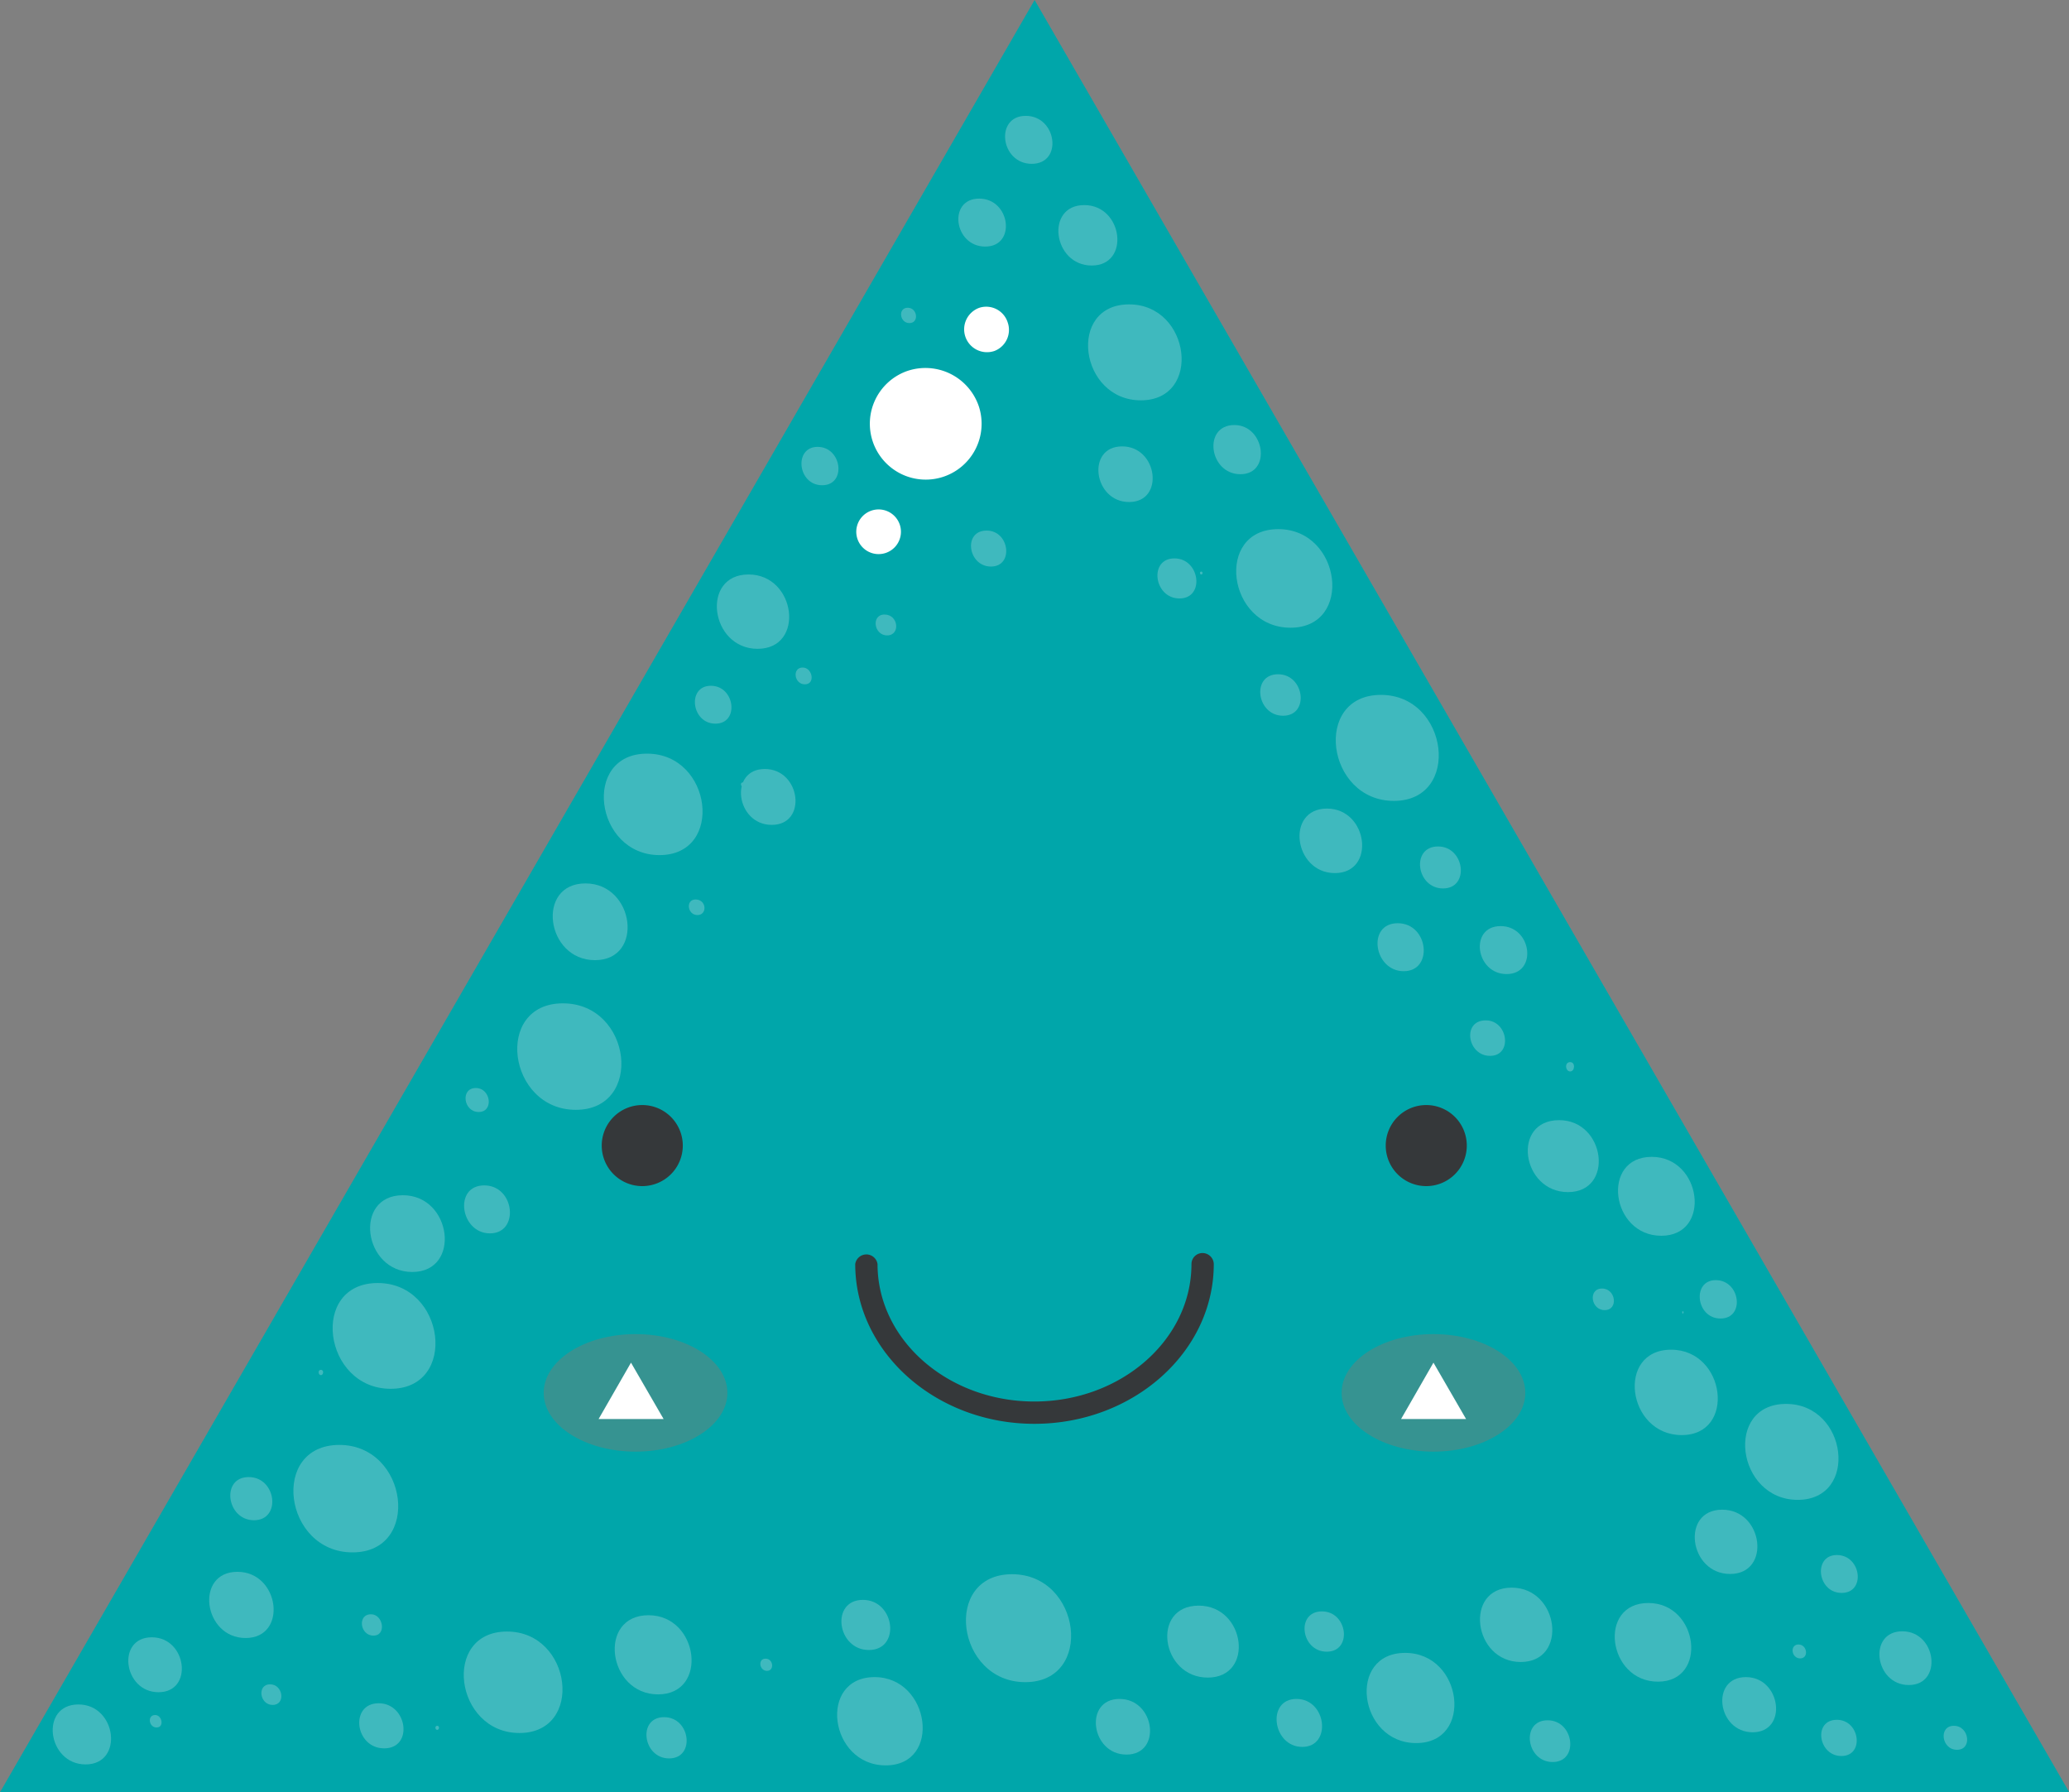 <svg id="Calque_1" data-name="Calque 1" xmlns="http://www.w3.org/2000/svg" viewBox="0 0 86.27 74.72"><rect x="0" y="0" width="86.27" height="74.72" fill="#808080" stroke="none"/><defs><style>.cls-1{fill:#00a6aa;}.cls-2{fill:#35383a;}.cls-3{fill:#369391;}.cls-4{fill:#fff;}.cls-5{fill:#3fb9be;}</style></defs><title>triangle-turquoise</title><polygon class="cls-1" points="0 74.72 43.14 0 86.28 74.72 0 74.72"/><path class="cls-2" d="M29,47.93a1.69,1.69,0,1,1-1.69-1.69A1.69,1.69,0,0,1,29,47.93Z" transform="translate(-0.53 -0.17)"/><path class="cls-2" d="M61.69,47.93A1.69,1.69,0,1,1,60,46.24,1.69,1.69,0,0,1,61.69,47.93Z" transform="translate(-0.53 -0.17)"/><path class="cls-2" d="M43.66,59.53c-4.12,0-7.47-3-7.47-6.66a.47.47,0,0,1,.93,0c0,3.16,2.93,5.73,6.54,5.73s6.55-2.57,6.55-5.73a.46.46,0,0,1,.46-.46.47.47,0,0,1,.47.46C51.14,56.54,47.78,59.53,43.66,59.53Z" transform="translate(-0.53 -0.17)"/><path class="cls-3" d="M30.86,58.24c0,1.35-1.72,2.45-3.83,2.45s-3.83-1.1-3.83-2.45,1.71-2.45,3.83-2.45S30.86,56.89,30.86,58.24Z" transform="translate(-0.53 -0.17)"/><path class="cls-3" d="M64.13,58.24c0,1.35-1.72,2.45-3.83,2.45s-3.83-1.1-3.83-2.45,1.71-2.45,3.83-2.45S64.13,56.89,64.13,58.24Z" transform="translate(-0.53 -0.17)"/><path class="cls-4" d="M41.35,17.13a2.33,2.33,0,1,1-3-1.49A2.35,2.35,0,0,1,41.35,17.13Z" transform="translate(-0.53 -0.17)"/><path class="cls-4" d="M42.55,13.62A.94.94,0,0,1,42,14.8.94.94,0,0,1,41.37,13,.94.94,0,0,1,42.55,13.62Z" transform="translate(-0.53 -0.17)"/><path class="cls-4" d="M38.05,22.05a.93.93,0,0,1-1.77.58.93.93,0,1,1,1.77-.58Z" transform="translate(-0.53 -0.17)"/><polygon class="cls-4" points="24.96 59.16 26.31 56.81 27.67 59.16 24.96 59.16"/><polygon class="cls-4" points="58.42 59.16 59.77 56.81 61.13 59.16 58.42 59.16"/><path class="cls-5" d="M43.3,5C42,5,42.24,7,43.55,7S44.6,5,43.3,5Z" transform="translate(-0.53 -0.17)"/><path class="cls-5" d="M41.36,8.45c-1.32,0-1.06,2,.25,2S42.66,8.45,41.36,8.45Z" transform="translate(-0.53 -0.17)"/><path class="cls-5" d="M45.74,8.72c-1.64,0-1.31,2.52.31,2.52S47.36,8.72,45.74,8.72Z" transform="translate(-0.53 -0.17)"/><path class="cls-5" d="M47.61,12.86c-2.6,0-2.08,4,.49,4S50.18,12.86,47.61,12.86Z" transform="translate(-0.53 -0.17)"/><path class="cls-5" d="M47.44,19.55s0,.05,0,.05A0,0,0,0,0,47.44,19.55Z" transform="translate(-0.53 -0.17)"/><path class="cls-5" d="M52,17.89c-1.33,0-1.06,2.05.25,2.05S53.27,17.89,52,17.89Z" transform="translate(-0.53 -0.17)"/><path class="cls-5" d="M47.32,18.78c-1.51,0-1.2,2.32.29,2.32S48.81,18.78,47.32,18.78Z" transform="translate(-0.53 -0.17)"/><path class="cls-5" d="M50.62,24c-.08,0-.07.12,0,.12S50.69,24,50.62,24Z" transform="translate(-0.53 -0.17)"/><path class="cls-5" d="M53.25,23.94c-.1,0-.08.14,0,.14S53.34,23.94,53.25,23.94Z" transform="translate(-0.53 -0.17)"/><path class="cls-5" d="M49.5,23.45c-1.08,0-.86,1.67.21,1.67S50.57,23.45,49.5,23.45Z" transform="translate(-0.53 -0.17)"/><path class="cls-5" d="M53.83,22.23c-2.67,0-2.13,4.11.51,4.11S56.47,22.23,53.83,22.23Z" transform="translate(-0.53 -0.17)"/><path class="cls-5" d="M53.82,28.28c-1.13,0-.9,1.73.21,1.73S54.93,28.28,53.82,28.28Z" transform="translate(-0.53 -0.17)"/><path class="cls-5" d="M58.09,30.8c-.18,0-.14.27,0,.27S58.26,30.8,58.09,30.8Z" transform="translate(-0.53 -0.17)"/><path class="cls-5" d="M55.86,33.88c-1.74,0-1.39,2.69.33,2.69S57.58,33.88,55.86,33.88Z" transform="translate(-0.53 -0.17)"/><path class="cls-5" d="M60.49,35.46c-1.14,0-.91,1.75.21,1.75S61.61,35.46,60.49,35.46Z" transform="translate(-0.53 -0.17)"/><path class="cls-5" d="M58.81,38.66c-1.3,0-1,2,.25,2S60.1,38.66,58.81,38.66Z" transform="translate(-0.53 -0.17)"/><path class="cls-5" d="M58.11,29.14c-2.86,0-2.29,4.42.54,4.42S60.94,29.14,58.11,29.14Z" transform="translate(-0.53 -0.17)"/><path class="cls-5" d="M63.1,38.78c-1.32,0-1.05,2,.25,2S64.41,38.78,63.1,38.78Z" transform="translate(-0.53 -0.17)"/><path class="cls-5" d="M62.48,42.71c-1,0-.77,1.48.18,1.48S63.42,42.71,62.48,42.71Z" transform="translate(-0.53 -0.17)"/><path class="cls-5" d="M66,44.45c-.25,0-.2.39,0,.39S66.23,44.45,66,44.45Z" transform="translate(-0.53 -0.17)"/><path class="cls-5" d="M65.54,46.87c-2,0-1.57,3,.37,3S67.48,46.87,65.54,46.87Z" transform="translate(-0.53 -0.17)"/><path class="cls-5" d="M69.4,48.4c-2.13,0-1.71,3.29.4,3.29S71.5,48.4,69.4,48.4Z" transform="translate(-0.53 -0.17)"/><path class="cls-5" d="M67.33,53.89c-.59,0-.47.9.11.9S67.91,53.89,67.33,53.89Z" transform="translate(-0.53 -0.17)"/><path class="cls-5" d="M70.7,54.84c-.07,0,0,.11,0,.11S70.77,54.84,70.7,54.84Z" transform="translate(-0.53 -0.17)"/><path class="cls-5" d="M70.21,56.44c-2.31,0-1.84,3.56.44,3.56S72.49,56.44,70.21,56.44Z" transform="translate(-0.53 -0.17)"/><path class="cls-5" d="M72.07,53.54c-1,0-.83,1.6.2,1.6S73.1,53.54,72.07,53.54Z" transform="translate(-0.53 -0.17)"/><path class="cls-5" d="M75,58.7c-2.59,0-2.07,4,.49,4S77.58,58.7,75,58.7Z" transform="translate(-0.53 -0.17)"/><path class="cls-5" d="M72.34,63.11c-1.74,0-1.39,2.68.33,2.68S74.06,63.11,72.34,63.11Z" transform="translate(-0.53 -0.17)"/><path class="cls-5" d="M77.12,65c-1,0-.82,1.58.2,1.58S78.14,65,77.12,65Z" transform="translate(-0.53 -0.17)"/><path class="cls-5" d="M79.85,68.18c-1.45,0-1.16,2.24.27,2.24S81.28,68.18,79.85,68.18Z" transform="translate(-0.53 -0.17)"/><path class="cls-5" d="M75.52,68.73c-.37,0-.3.58.07.58S75.89,68.73,75.52,68.73Z" transform="translate(-0.53 -0.17)"/><path class="cls-5" d="M77.12,71.87c-1,0-.78,1.51.19,1.51S78.09,71.87,77.12,71.87Z" transform="translate(-0.53 -0.17)"/><path class="cls-5" d="M82,72.12c-.65,0-.52,1,.13,1S82.64,72.12,82,72.12Z" transform="translate(-0.53 -0.17)"/><path class="cls-5" d="M73.33,70.09c-1.5,0-1.2,2.3.28,2.3S74.8,70.09,73.33,70.09Z" transform="translate(-0.53 -0.17)"/><path class="cls-5" d="M69.26,67c-2.13,0-1.7,3.28.4,3.28S71.36,67,69.26,67Z" transform="translate(-0.53 -0.17)"/><path class="cls-5" d="M65.06,71.89c-1.13,0-.9,1.74.21,1.74S66.17,71.89,65.06,71.89Z" transform="translate(-0.53 -0.17)"/><path class="cls-5" d="M63.56,66.36c-2,0-1.61,3.1.38,3.1S65.55,66.36,63.56,66.36Z" transform="translate(-0.53 -0.17)"/><path class="cls-5" d="M59.12,69.08c-2.44,0-1.95,3.76.46,3.76S61.53,69.08,59.12,69.08Z" transform="translate(-0.53 -0.17)"/><path class="cls-5" d="M55.65,67.35c-1.1,0-.88,1.68.2,1.68S56.73,67.35,55.65,67.35Z" transform="translate(-0.53 -0.17)"/><path class="cls-5" d="M54.59,71c-1.27,0-1,2,.24,2S55.85,71,54.59,71Z" transform="translate(-0.53 -0.17)"/><path class="cls-5" d="M50.51,67.11c-2,0-1.58,3,.38,3S52.47,67.11,50.51,67.11Z" transform="translate(-0.53 -0.17)"/><path class="cls-5" d="M47.21,71c-1.5,0-1.2,2.32.29,2.32S48.7,71,47.21,71Z" transform="translate(-0.53 -0.17)"/><path class="cls-5" d="M42.73,65.8c-2.92,0-2.34,4.5.55,4.5S45.62,65.8,42.73,65.8Z" transform="translate(-0.53 -0.17)"/><path class="cls-5" d="M37,70.09c-2.38,0-1.9,3.68.46,3.68S39.32,70.09,37,70.09Z" transform="translate(-0.53 -0.17)"/><path class="cls-5" d="M36.51,66.87c-1.36,0-1.09,2.09.25,2.09S37.85,66.87,36.51,66.87Z" transform="translate(-0.53 -0.17)"/><path class="cls-5" d="M32.45,69.32c-.33,0-.26.51.06.51S32.78,69.32,32.45,69.32Z" transform="translate(-0.53 -0.17)"/><path class="cls-5" d="M28.22,71.76c-1.12,0-.89,1.72.21,1.72S29.33,71.76,28.22,71.76Z" transform="translate(-0.53 -0.17)"/><path class="cls-5" d="M28.45,68.92c-.13,0-.1.2,0,.2S28.58,68.92,28.45,68.92Z" transform="translate(-0.53 -0.17)"/><path class="cls-5" d="M21.67,68.19c-2.74,0-2.19,4.23.52,4.23S24.39,68.19,21.67,68.19Z" transform="translate(-0.53 -0.17)"/><path class="cls-5" d="M18.76,72.12c-.11,0-.09.17,0,.17S18.87,72.12,18.76,72.12Z" transform="translate(-0.53 -0.17)"/><path class="cls-5" d="M27.57,67.51c-2.14,0-1.71,3.3.4,3.3S29.68,67.51,27.57,67.51Z" transform="translate(-0.53 -0.17)"/><path class="cls-5" d="M16.32,71.18c-1.22,0-1,1.88.23,1.88S17.52,71.18,16.32,71.18Z" transform="translate(-0.53 -0.17)"/><path class="cls-5" d="M16,67.47c-.58,0-.46.89.1.89S16.51,67.47,16,67.47Z" transform="translate(-0.53 -0.17)"/><path class="cls-5" d="M11.79,70.39c-.55,0-.44.86.11.86S12.34,70.39,11.79,70.39Z" transform="translate(-0.53 -0.17)"/><path class="cls-5" d="M7,71.67c-.34,0-.27.52.06.52S7.29,71.67,7,71.67Z" transform="translate(-0.53 -0.17)"/><path class="cls-5" d="M3.8,71.23c-1.63,0-1.3,2.5.3,2.5S5.4,71.23,3.8,71.23Z" transform="translate(-0.53 -0.17)"/><path class="cls-5" d="M6.86,68.43c-1.49,0-1.19,2.29.28,2.29S8.33,68.43,6.86,68.43Z" transform="translate(-0.53 -0.17)"/><path class="cls-5" d="M10.43,65.7c-1.79,0-1.43,2.76.34,2.76S12.2,65.7,10.43,65.7Z" transform="translate(-0.53 -0.17)"/><path class="cls-5" d="M10.9,61.75c-1.17,0-.93,1.8.22,1.8S12.06,61.75,10.9,61.75Z" transform="translate(-0.53 -0.17)"/><path class="cls-5" d="M14.68,60.41c-2.91,0-2.33,4.48.55,4.48S17.56,60.41,14.68,60.41Z" transform="translate(-0.53 -0.17)"/><path class="cls-5" d="M13.91,57.28c-.14,0-.11.22,0,.22S14.05,57.28,13.91,57.28Z" transform="translate(-0.53 -0.17)"/><path class="cls-5" d="M16.28,53.66c-2.86,0-2.28,4.41.54,4.41S19.11,53.66,16.28,53.66Z" transform="translate(-0.53 -0.17)"/><path class="cls-5" d="M17.33,50c-2.08,0-1.66,3.2.39,3.2S19.38,50,17.33,50Z" transform="translate(-0.53 -0.17)"/><path class="cls-5" d="M20.72,49.59c-1.29,0-1,2,.24,2S22,49.59,20.72,49.59Z" transform="translate(-0.53 -0.17)"/><path class="cls-5" d="M20.37,45.53c-.65,0-.52,1,.12,1S21,45.53,20.37,45.53Z" transform="translate(-0.53 -0.17)"/><path class="cls-5" d="M24,42c-2.89,0-2.31,4.44.54,4.44S26.89,42,24,42Z" transform="translate(-0.53 -0.17)"/><path class="cls-5" d="M24.94,37c-2.07,0-1.66,3.2.4,3.2S27,37,24.94,37Z" transform="translate(-0.53 -0.17)"/><path class="cls-5" d="M29.53,37.67c-.42,0-.34.65.08.65S30,37.67,29.53,37.67Z" transform="translate(-0.53 -0.17)"/><path class="cls-5" d="M27.51,31.59c-2.74,0-2.19,4.23.52,4.23S30.23,31.59,27.51,31.59Z" transform="translate(-0.53 -0.17)"/><path class="cls-5" d="M31.5,32.79c-.11,0-.09.17,0,.17S31.61,32.79,31.5,32.79Z" transform="translate(-0.53 -0.17)"/><path class="cls-5" d="M30.17,28.76c-1,0-.82,1.58.19,1.58S31.18,28.76,30.17,28.76Z" transform="translate(-0.53 -0.17)"/><path class="cls-5" d="M32.42,32.23c-1.51,0-1.21,2.33.29,2.33S33.92,32.23,32.42,32.23Z" transform="translate(-0.53 -0.17)"/><path class="cls-5" d="M34,28c-.45,0-.36.7.09.7S34.41,28,34,28Z" transform="translate(-0.53 -0.17)"/><path class="cls-5" d="M31.74,24.12c-2,0-1.61,3.1.38,3.1S33.73,24.12,31.74,24.12Z" transform="translate(-0.53 -0.17)"/><path class="cls-5" d="M34.62,18.8c-1,0-.84,1.6.19,1.6S35.64,18.8,34.62,18.8Z" transform="translate(-0.53 -0.17)"/><path class="cls-5" d="M37.41,25.79c-.56,0-.45.87.11.87S38,25.79,37.41,25.79Z" transform="translate(-0.53 -0.17)"/><path class="cls-5" d="M38.38,13c-.42,0-.34.64.07.64S38.79,13,38.38,13Z" transform="translate(-0.53 -0.17)"/><path class="cls-5" d="M41.67,22.29c-1,0-.78,1.5.18,1.5S42.63,22.29,41.67,22.29Z" transform="translate(-0.53 -0.17)"/></svg>